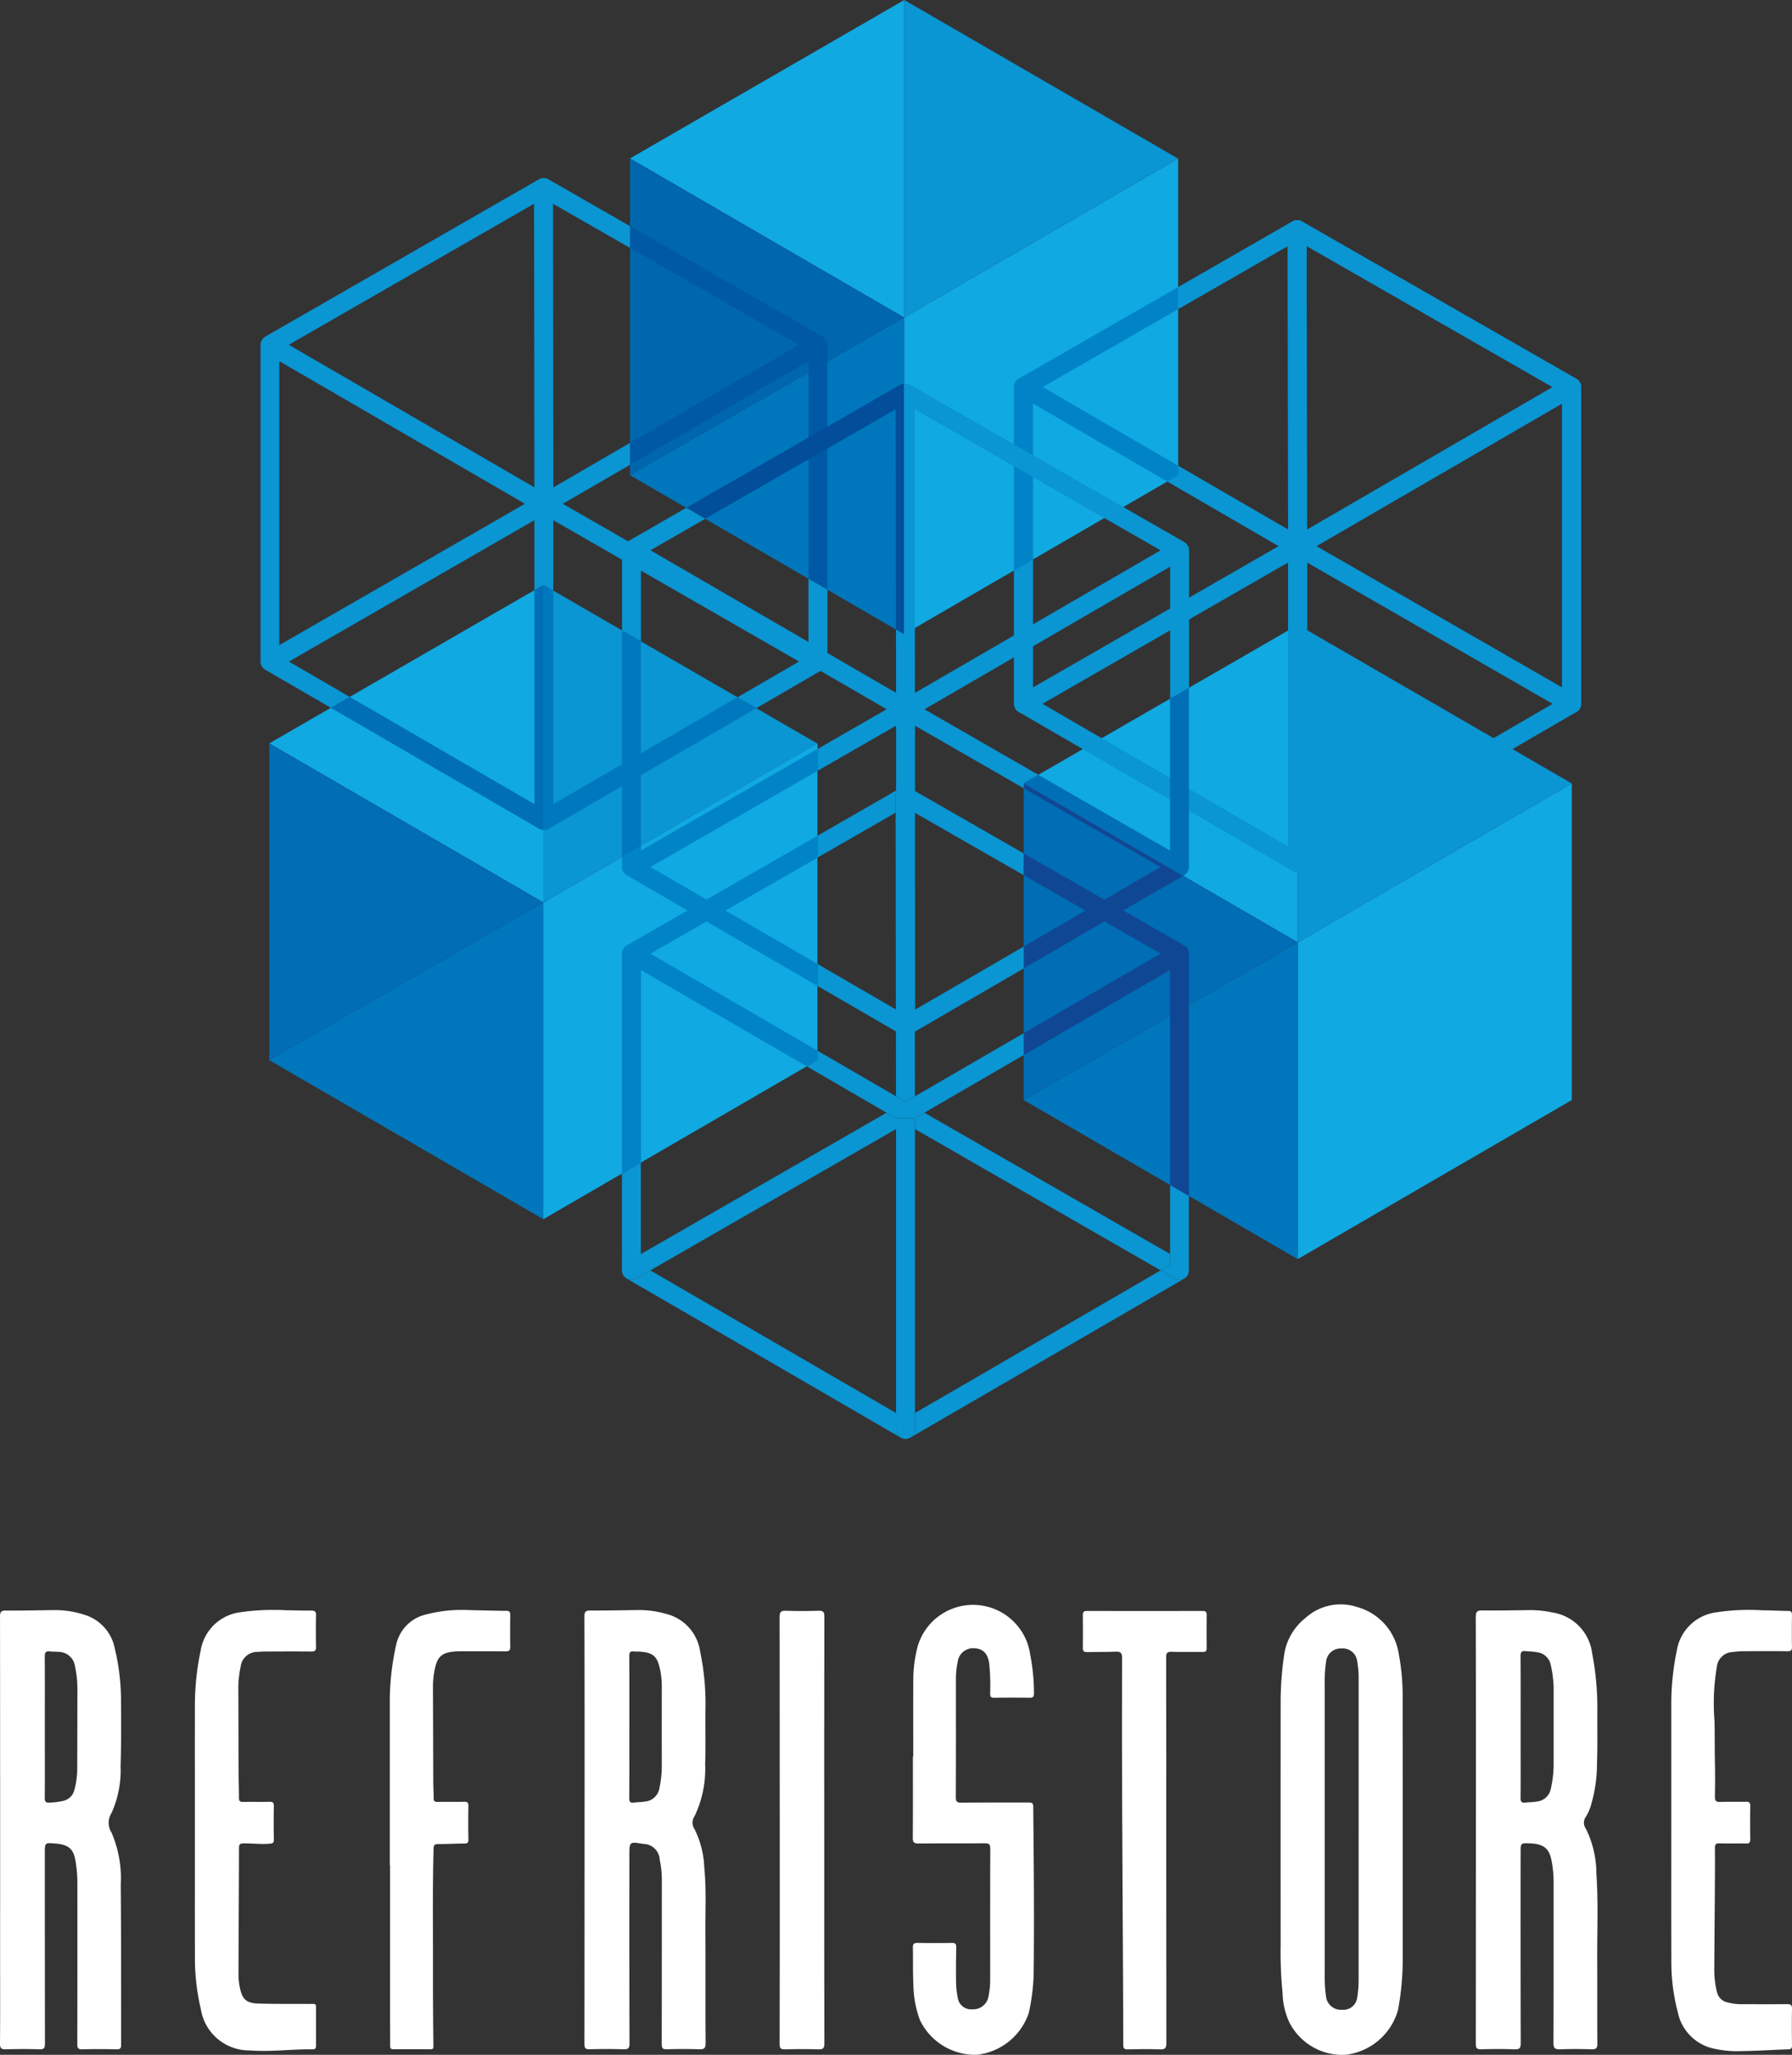 <svg xmlns="http://www.w3.org/2000/svg" width="164.556" height="188.63" viewBox="0 0 164.556 188.63"><rect x="0" y="0" width="164.556" height="188.63" fill="#333333" stroke="none"/><g id="Grupo_5867" data-name="Grupo 5867" transform="translate(-533.621 -180.967)"><g id="Grupo_1" data-name="Grupo 1" transform="translate(533.621 328.244)"><path id="Trazado_1" data-name="Trazado 1" d="M536.459,380.586q0-9.811-.01-19.619c0-.435.107-.557.549-.553,1.462.013,2.926-.026,4.388-.041a8.575,8.575,0,0,1,2.724.4,4.032,4.032,0,0,1,2.871,3.093,20.373,20.373,0,0,1,.577,4.578c.008,2.085.029,4.17-.038,6.252a9.543,9.543,0,0,1-.838,4.315,1.652,1.652,0,0,0-.009,1.757,10.481,10.481,0,0,1,.862,4.791c.044,4.9.021,9.8.035,14.7,0,.322-.069.439-.415.432-1.049-.023-2.1-.029-3.15,0-.4.012-.46-.136-.459-.489q.015-7.375.007-14.75a11.862,11.862,0,0,0-.17-2.04c-.189-1.084-.566-1.517-1.93-1.62-.887-.066-.889-.043-.889.851q0,8.76.01,17.52c0,.411-.084.545-.518.529-1.018-.036-2.037-.032-3.055,0-.42.013-.56-.083-.555-.536.024-2.45.012-4.9.012-7.35Zm4.106-9.457v.954c0,1.844.008,3.69-.007,5.535,0,.332.088.454.426.425a6.627,6.627,0,0,0,1.272-.159,1.364,1.364,0,0,0,1.037-1.066,7.82,7.82,0,0,0,.246-1.742q.011-3.7.017-7.394a9.729,9.729,0,0,0-.219-2.129,1.529,1.529,0,0,0-1.5-1.346c-.268-.029-.541-.009-.808-.044-.387-.05-.474.111-.472.478C540.573,366.8,540.564,368.966,540.564,371.129Z" transform="translate(-536.447 -359.843)" fill="#fff"></path><path id="Trazado_2" data-name="Trazado 2" d="M642.517,373.679c0-2.45-.016-4.9.009-7.351a12.082,12.082,0,0,1,.413-2.822,5.3,5.3,0,0,1,10.318.825,18.33,18.33,0,0,1,.345,3.552c0,.319-.1.4-.406.4q-1.622-.025-3.246,0c-.3,0-.373-.1-.372-.383a19.674,19.674,0,0,0-.088-2.762c-.124-.905-.551-1.361-1.39-1.4a1.427,1.427,0,0,0-1.5,1.24,7.948,7.948,0,0,0-.167,1.7c0,3.58.008,7.161-.009,10.742,0,.408.122.5.509.493,2.052-.018,4.105-.006,6.158-.012.266,0,.44.009.444.368.05,5.17.1,10.34.037,15.511a19.2,19.2,0,0,1-.446,3.444,5.692,5.692,0,0,1-4.789,3.837,5.63,5.63,0,0,1-5.206-3.187,9.6,9.6,0,0,1-.6-3.264c-.062-1.127-.02-2.259-.047-3.388-.008-.334.1-.438.431-.432,1.05.019,2.1.017,3.15,0,.315,0,.409.1.4.41-.021,1.1-.033,2.2-.015,3.293a8.334,8.334,0,0,0,.16,1.369,1.236,1.236,0,0,0,1.351,1.02,1.413,1.413,0,0,0,1.42-.985,7.265,7.265,0,0,0,.2-1.7c0-4.01-.008-8.021.01-12.031,0-.426-.112-.528-.529-.523-2.021.022-4.042,0-6.063.021-.433.006-.526-.128-.523-.538.019-2.482.009-4.965.009-7.448Z" transform="translate(-558.655 -359.709)" fill="#fff"></path><path id="Trazado_3" data-name="Trazado 3" d="M559.084,380.629c0-3.8-.008-7.605,0-11.408a24.333,24.333,0,0,1,.526-5.112,4.227,4.227,0,0,1,3.636-3.539,21.419,21.419,0,0,1,4.279-.18c.748,0,1.495.037,2.242.027.325,0,.447.082.44.426q-.032,1.455,0,2.912c.008.353-.13.421-.445.418-1.384-.014-2.768-.007-4.153,0-.254,0-.509.01-.762.035a1.541,1.541,0,0,0-1.567,1.386,9.277,9.277,0,0,0-.206,1.94c.013,2.45.01,4.9.02,7.351,0,.906.038,1.811.035,2.717,0,.29.085.386.379.379.8-.017,1.591.008,2.386-.013.316-.008.448.055.44.41-.024,1.017-.014,2.036,0,3.055,0,.244-.038.345-.325.376-.813.084-1.62-.033-2.43-.022-.312,0-.445.062-.446.416-.007,3.9-.034,7.794-.044,11.692a5.87,5.87,0,0,0,.126,1.135c.208,1.054.6,1.427,1.675,1.46,1.542.048,3.085.025,4.629.036.773,0,.684-.087.686.687,0,1.034,0,2.068,0,3.1,0,.235-.016.383-.323.379-1.921-.025-3.834.25-5.762.1a4.489,4.489,0,0,1-4.48-3.746,20.379,20.379,0,0,1-.553-4.961C559.075,388.266,559.084,384.448,559.084,380.629Z" transform="translate(-541.187 -359.843)" fill="#fff"></path><path id="Trazado_4" data-name="Trazado 4" d="M730.578,380.667q0-5.942,0-11.884a24.009,24.009,0,0,1,.512-4.728,4.215,4.215,0,0,1,3.591-3.475,19.968,19.968,0,0,1,4.277-.189c.778,0,1.557.055,2.335.054.307,0,.37.118.367.395-.013.97-.018,1.941,0,2.911.007.329-.119.4-.416.394-1.321-.013-2.641-.011-3.962,0a8.4,8.4,0,0,0-1.092.076,1.511,1.511,0,0,0-1.422,1.315,20,20,0,0,0-.224,4.988c.032,1.224.011,2.448.037,3.671.024,1.1.024,2.2,0,3.293-.011.409.124.506.511.492.778-.029,1.559,0,2.338-.015.317-.009.408.1.4.407-.017,1-.015,2,0,3.007,0,.295-.059.43-.391.421-.81-.021-1.622.008-2.432-.017-.341-.01-.428.1-.424.432.013,1.32,0,2.641-.006,3.961-.015,2.4-.043,4.8-.05,7.2a8,8,0,0,0,.251,2.074,1.237,1.237,0,0,0,.928.927,5.076,5.076,0,0,0,1.367.171c1.384,0,2.768.009,4.152-.005.322,0,.444.075.438.421-.021,1.113-.016,2.227,0,3.341,0,.28-.062.38-.366.389-1.412.04-2.824.144-4.237.158a9.576,9.576,0,0,1-2.927-.314,4.31,4.31,0,0,1-2.972-3.318,17.772,17.772,0,0,1-.577-4.429C730.571,388.749,730.578,384.708,730.578,380.667Z" transform="translate(-577.106 -359.842)" fill="#fff"></path><path id="Trazado_5" data-name="Trazado 5" d="M581.724,383.779q0-7.376,0-14.753a23.924,23.924,0,0,1,.589-5.486,3.634,3.634,0,0,1,2.737-2.768,13.031,13.031,0,0,1,4.016-.4c1.112.024,2.225.058,3.338.066.292,0,.386.092.382.383-.015.971-.019,1.942,0,2.912.007.345-.117.426-.44.423-1.32-.016-2.641-.007-3.962-.006-.127,0-.255,0-.382,0-1.515.062-1.96.445-2.2,1.937a8.03,8.03,0,0,0-.113,1.329c.015,2.928.018,5.856.029,8.784,0,.477.043.953.034,1.429-.006.276.091.352.356.347.811-.014,1.624.008,2.435-.012.312-.007.409.086.4.4q-.028,1.526,0,3.055c.005.3-.093.379-.378.38-.795,0-1.589.051-2.384.047-.322,0-.426.07-.436.415-.1,3.643-.047,7.286-.054,10.929q-.007,3.6.039,7.208c0,.262-.075.285-.282.285-1.13,0-2.26-.01-3.389,0-.276,0-.3-.119-.3-.342,0-.828-.009-1.655-.01-2.482q0-7.042,0-14.083Z" transform="translate(-545.93 -359.841)" fill="#fff"></path><path id="Trazado_6" data-name="Trazado 6" d="M669.884,382.483q0,8.831.011,17.662c0,.47-.129.587-.583.57-.986-.036-1.973-.025-2.959,0-.344.008-.421-.106-.42-.432,0-2.259-.01-4.518-.021-6.777-.025-4.883-.06-9.766-.077-14.649q-.024-7.04-.007-14.081c0-.479-.153-.587-.595-.568-.873.038-1.749.017-2.624.037-.282.006-.391-.077-.387-.377.016-1,.013-2,0-3.007,0-.284.078-.391.376-.39q5.322.012,10.644,0c.274,0,.354.1.352.362q-.017,1.527,0,3.055c0,.281-.1.348-.362.345-.954-.012-1.91.017-2.863-.014-.41-.013-.5.123-.495.51Q669.894,373.6,669.884,382.483Z" transform="translate(-562.79 -359.863)" fill="#fff"></path><path id="Trazado_7" data-name="Trazado 7" d="M627.016,380.545q0-9.761-.011-19.52c0-.463.118-.595.579-.578,1,.036,2,.035,3.006,0,.435-.015.523.129.523.538q-.019,11.359-.009,22.718c0,5.488-.006,10.977.011,16.466,0,.449-.131.553-.556.54q-1.526-.046-3.054,0c-.4.012-.5-.1-.5-.5Q627.026,390.377,627.016,380.545Z" transform="translate(-555.414 -359.858)" fill="#fff"></path><path id="Trazado_8" data-name="Trazado 8" d="M718.943,384.545a9.331,9.331,0,0,0-.958-4.093.953.953,0,0,1,.023-1.154,4.429,4.429,0,0,0,.461-1.093,13.688,13.688,0,0,0,.533-3.857c.06-1.67.014-3.342.032-5.013a26.251,26.251,0,0,0-.475-4.973,4.335,4.335,0,0,0-3.7-3.78,9.372,9.372,0,0,0-1.987-.208c-1.463.016-2.927.047-4.391.029-.474-.006-.616.108-.614.6q.027,9.788.012,19.575,0,9.788-.009,19.575c0,.4.074.553.515.537,1.018-.036,2.037-.032,3.055,0,.43.013.557-.1.555-.545q-.024-8.761-.01-17.522c0-.873,0-.873.866-.839,1.216.048,1.757.459,1.964,1.529a10.419,10.419,0,0,1,.2,1.989c0,4.933.008,9.867-.014,14.8,0,.5.148.6.611.588.953-.036,1.91-.031,2.864,0,.421.013.565-.085.561-.541-.024-2.514,0-5.029-.016-7.543C719.006,389.921,719.13,387.231,718.943,384.545Zm-4.179-7.793a1.448,1.448,0,0,1-1.263,1.19c-.356.071-.726.059-1.089.1-.333.039-.436-.085-.432-.423.017-1.542.007-3.083.007-4.625v-1.907c0-2.162.007-4.324-.007-6.486,0-.347.086-.508.452-.466.346.041.7.03,1.041.1a1.465,1.465,0,0,1,1.292,1.218,10.607,10.607,0,0,1,.253,2.074q0,3.553,0,7.105A10.433,10.433,0,0,1,714.765,376.752Z" transform="translate(-572.351 -359.843)" fill="#fff"></path><path id="Trazado_9" data-name="Trazado 9" d="M615.44,389.8c-.009-1.939.089-3.881-.105-5.818a8.574,8.574,0,0,0-.883-3.483,1.079,1.079,0,0,1,.006-1.235,10.08,10.08,0,0,0,.959-4.718c.059-1.765,0-3.532.032-5.3a23.311,23.311,0,0,0-.5-5.112,4.151,4.151,0,0,0-3.085-3.406,8.864,8.864,0,0,0-2.539-.359c-1.478.013-2.957.051-4.436.041-.424,0-.559.091-.558.543q.024,9.785.011,19.569,0,9.833-.009,19.665c0,.391.084.515.491.5q1.55-.046,3.1,0c.43.013.548-.1.546-.541q-.024-8.639-.01-17.278c0-1.244,0-1.244,1.273-1.032a1.518,1.518,0,0,1,1.51,1.442,8.831,8.831,0,0,1,.194,1.892c0,5.011,0,10.024-.009,15.035,0,.365.077.493.466.482.986-.03,1.973-.035,2.958,0,.461.017.611-.079.607-.583C615.432,396.674,615.456,393.238,615.44,389.8Zm-4.226-13.073a1.454,1.454,0,0,1-1.3,1.216c-.343.06-.7.053-1.043.1s-.426-.086-.424-.42q.012-1.622.01-3.244t0-3.245c0-2.179.006-4.358-.007-6.537,0-.323.071-.476.417-.43.172.024.35,0,.524.015,1.231.084,1.621.417,1.879,1.607a7.759,7.759,0,0,1,.164,1.656q-.006,3.675,0,7.349A9.718,9.718,0,0,1,611.214,376.728Z" transform="translate(-550.664 -359.843)" fill="#fff"></path><path id="Trazado_10" data-name="Trazado 10" d="M696.407,368.1a21.043,21.043,0,0,0-.357-3.837,5.292,5.292,0,0,0-3.846-4.32,4.809,4.809,0,0,0-4.732,1.018,5.272,5.272,0,0,0-1.934,3.285,29.671,29.671,0,0,0-.336,4.652q-.009,11,0,22.006a38.251,38.251,0,0,0,.175,4.475,6.807,6.807,0,0,0,.612,2.678,5.47,5.47,0,0,0,5.128,3,5.684,5.684,0,0,0,4.863-4.117,25.828,25.828,0,0,0,.433-4.449q0-6.038,0-12.077Q696.41,374.253,696.407,368.1Zm-4.045,26a9.808,9.808,0,0,1-.127,1.662,1.279,1.279,0,0,1-1.388,1.158,1.374,1.374,0,0,1-1.476-1.2,12.4,12.4,0,0,1-.121-1.95q0-13.439,0-26.877a12.5,12.5,0,0,1,.125-1.949,1.344,1.344,0,0,1,1.427-1.188,1.327,1.327,0,0,1,1.424,1.134,9.352,9.352,0,0,1,.138,1.708q0,6.874,0,13.749T692.362,394.094Z" transform="translate(-567.602 -359.703)" fill="#fff"></path></g><g id="Grupo_13" data-name="Grupo 13" transform="translate(557.531 180.967)"><g id="Grupo_2" data-name="Grupo 2" transform="translate(70.095 57.36)"><path id="Trazado_11" data-name="Trazado 11" d="M707.1,301l-25.166,14.6V286.525l25.166-14.6Z" transform="translate(-656.77 -257.377)" fill="#10a9e2"></path><path id="Trazado_12" data-name="Trazado 12" d="M707.086,268.077l-25.133-14.553-.018.01v29.137h0Z" transform="translate(-656.769 -253.524)" fill="#0a95d3"></path><path id="Trazado_13" data-name="Trazado 13" d="M650.1,268.071l25.166,14.6V253.537Z" transform="translate(-650.102 -253.527)" fill="#10a9e2"></path><path id="Trazado_14" data-name="Trazado 14" d="M675.268,290.4,650.1,304.869l25.165,14.6Z" transform="translate(-650.102 -261.247)" fill="#0077bc"></path><path id="Trazado_15" data-name="Trazado 15" d="M675.267,286.525l-25.166-14.6V301h0l25.165-14.473Z" transform="translate(-650.102 -257.377)" fill="#006db4"></path></g><path id="Trazado_16" data-name="Trazado 16" d="M661.374,228.442l-25.166,14.6V213.968l25.166-14.6Z" transform="translate(-577.097 -184.82)" fill="#10a9e2"></path><g id="Grupo_3" data-name="Grupo 3" transform="translate(33.944)"><path id="Trazado_17" data-name="Trazado 17" d="M661.356,195.52l-25.133-14.553-.018.01v29.137h0Z" transform="translate(-611.04 -180.967)" fill="#0a95d3"></path><path id="Trazado_18" data-name="Trazado 18" d="M604.373,195.514l25.166,14.6V180.98Z" transform="translate(-604.373 -180.97)" fill="#10a9e2"></path></g><path id="Trazado_19" data-name="Trazado 19" d="M629.539,217.839l-25.165,14.473,25.165,14.6Z" transform="translate(-570.429 -188.69)" fill="#0077bc"></path><path id="Trazado_20" data-name="Trazado 20" d="M629.539,213.968l-25.166-14.6v29.078h0l25.165-14.473Z" transform="translate(-570.429 -184.82)" fill="#0066ae"></path><path id="Trazado_21" data-name="Trazado 21" d="M619.472,296.366l-25.166,14.6V281.893l25.166-14.6Z" transform="translate(-568.32 -199.047)" fill="#10a9e2"></path><path id="Trazado_22" data-name="Trazado 22" d="M619.455,263.445l-25.133-14.553-.018.01v29.137h0Z" transform="translate(-568.32 -195.194)" fill="#0a95d3"></path><path id="Trazado_23" data-name="Trazado 23" d="M562.471,263.438l25.166,14.6V248.9Z" transform="translate(-561.653 -195.196)" fill="#10a9e2"></path><g id="Grupo_4" data-name="Grupo 4" transform="translate(0.818 68.242)"><path id="Trazado_24" data-name="Trazado 24" d="M587.637,285.763l-25.165,14.473,25.165,14.6Z" transform="translate(-562.471 -271.158)" fill="#0077bc"></path><path id="Trazado_25" data-name="Trazado 25" d="M587.637,281.893l-25.166-14.6v29.078h0l25.165-14.473Z" transform="translate(-562.471 -267.289)" fill="#006db4"></path></g><g id="Grupo_10" data-name="Grupo 10" transform="translate(69.208 20.213)"><g id="Grupo_5" data-name="Grupo 5" transform="translate(25.167 14.445)"><path id="Trazado_26" data-name="Trazado 26" d="M681.684,270.228a.87.87,0,0,1-.87-.87V240.28a.868.868,0,0,1,.433-.752l25.166-14.6a.869.869,0,0,1,1.306.752v29.077a.869.869,0,0,1-.433.753l-25.166,14.6A.871.871,0,0,1,681.684,270.228Zm.87-29.447v27.066l23.426-13.594V227.186Z" transform="translate(-680.814 -224.807)" fill="#0a95d3"></path></g><g id="Grupo_6" data-name="Grupo 6" transform="translate(0.001)"><path id="Trazado_27" data-name="Trazado 27" d="M675.016,237.323a.862.862,0,0,1-.436-.118L649.414,222.6a.869.869,0,0,1,0-1.505L674.55,206.65a.868.868,0,0,1,.866,0l25.2,14.445a.869.869,0,0,1,0,1.506l-25.166,14.6A.862.862,0,0,1,675.016,237.323Zm-23.427-15.471,23.427,13.6,23.426-13.594-23.458-13.447Z" transform="translate(-648.981 -206.535)" fill="#0a95d3"></path></g><g id="Grupo_7" data-name="Grupo 7" transform="translate(0 0)"><path id="Trazado_28" data-name="Trazado 28" d="M649.85,251.8a.87.87,0,0,1-.87-.87V221.85a.871.871,0,0,1,.436-.754L674.55,206.65a.869.869,0,0,1,1.3.753l.033,29.05a.869.869,0,0,1-.436.755L650.284,251.68A.866.866,0,0,1,649.85,251.8Zm.869-29.443v27.069l23.426-13.471-.031-27.045Z" transform="translate(-648.98 -206.535)" fill="#0a95d3"></path></g><g id="Grupo_8" data-name="Grupo 8" transform="translate(25.133 0)"><path id="Trazado_29" data-name="Trazado 29" d="M706.841,251.8a.871.871,0,0,1-.434-.116l-25.166-14.472a.868.868,0,0,1-.435-.753l-.033-29.05a.869.869,0,0,1,1.3-.755l25.2,14.446a.871.871,0,0,1,.437.755v29.076a.87.87,0,0,1-.869.87Zm-24.3-15.845,23.427,13.473V222.355l-23.458-13.448Z" transform="translate(-680.772 -206.535)" fill="#0a95d3"></path></g><g id="Grupo_9" data-name="Grupo 9" transform="translate(0.001 14.444)"><path id="Trazado_30" data-name="Trazado 30" d="M675.016,270.226a.869.869,0,0,1-.436-.118l-25.166-14.6a.869.869,0,0,1-.433-.753V225.675a.869.869,0,0,1,1.306-.752l25.166,14.6a.868.868,0,0,1,.433.752v29.078a.87.87,0,0,1-.87.87Zm-24.3-15.975,23.426,13.594V240.78l-23.426-13.6Z" transform="translate(-648.981 -224.806)" fill="#0a95d3"></path></g></g><path id="Trazado_31" data-name="Trazado 31" d="M650.72,224.987l5.495,3.189,6.844,3.972.991-.576v-.861l-12.459-7.23,12.459-7.161v-2.006l-14.632,8.409h0a.761.761,0,0,0-.09.07.777.777,0,0,0-.091.07c-.01.01-.017.024-.027.034a.9.9,0,0,0-.111.146l0,.006a.929.929,0,0,0-.084.2.879.879,0,0,0-.031.228v16.838l1.739-1.009Z" transform="translate(-579.772 -187.952)" fill="#0083c7"></path><path id="Trazado_32" data-name="Trazado 32" d="M587.262,204.625l-.136.078-22.39,12.868,22.555,13.088Z" transform="translate(-562.127 -185.922)" fill="none"></path><path id="Trazado_33" data-name="Trazado 33" d="M619.125,251.491V245.4l-16.387-9.509h0v-.955l-6.172,3.581Z" transform="translate(-568.794 -192.271)" fill="none"></path><path id="Trazado_34" data-name="Trazado 34" d="M595.43,204.626l.029,26.038,7.041-4.086v-17.9l-3.531-2.024Z" transform="translate(-568.556 -185.922)" fill="none"></path><path id="Trazado_35" data-name="Trazado 35" d="M587.292,267.435V241.373l-22.558,12.972Z" transform="translate(-562.127 -193.619)" fill="none"></path><path id="Trazado_36" data-name="Trazado 36" d="M568.092,225.493l-4.458-2.587V248.97L586.193,236Z" transform="translate(-561.896 -189.751)" fill="none"></path><path id="Trazado_37" data-name="Trazado 37" d="M595.469,267.437l22.557-13.09-22.557-12.972Z" transform="translate(-568.564 -193.619)" fill="none"></path><path id="Trazado_38" data-name="Trazado 38" d="M622.382,217.677v0a.756.756,0,0,0-.051-.066.969.969,0,0,0-.086-.112c-.02-.019-.044-.032-.065-.05a.857.857,0,0,0-.115-.089h0l-17.689-10.14v2l15.516,8.9-15.516,9v2.011l16.387-9.51V239.6l1.739,1.009V218.112A.866.866,0,0,0,622.382,217.677Z" transform="translate(-570.429 -186.465)" fill="#0059a4"></path><path id="Trazado_39" data-name="Trazado 39" d="M661.851,329.236a.874.874,0,0,1-.87,0l-1.3-.75L637.12,341.578v1.508a.87.87,0,0,1-1.306.753l-.01-.006.011.01a.877.877,0,0,0,.434.115.866.866,0,0,0,.436-.117l25.166-14.6a.867.867,0,0,0,.433-.752h0A.869.869,0,0,1,661.851,329.236Z" transform="translate(-577.012 -211.864)" fill="#0a95d3"></path><path id="Trazado_40" data-name="Trazado 40" d="M667.1,324.9v-6.335h0Z" transform="translate(-583.567 -209.787)" fill="#0a95d3"></path><path id="Trazado_41" data-name="Trazado 41" d="M636.609,272.367h0Z" transform="translate(-577.18 -200.11)" fill="#0a95d3"></path><path id="Trazado_42" data-name="Trazado 42" d="M603.757,290.905a.9.9,0,0,1,.091-.07A.9.9,0,0,0,603.757,290.905Z" transform="translate(-570.3 -203.979)" fill="#0a95d3"></path><path id="Trazado_43" data-name="Trazado 43" d="M603.436,291.545h0a.862.862,0,0,1,.228-.579A.859.859,0,0,0,603.436,291.545Z" transform="translate(-570.233 -204.006)" fill="#0a95d3"></path><path id="Trazado_44" data-name="Trazado 44" d="M637.43,275.33h0l3.539,2.029Z" transform="translate(-577.352 -200.731)" fill="#0a95d3"></path><path id="Trazado_45" data-name="Trazado 45" d="M635.193,275.33l-.136.078.136-.078Z" transform="translate(-576.856 -200.731)" fill="#0a95d3"></path><path id="Trazado_46" data-name="Trazado 46" d="M635.957,272.384a.837.837,0,0,0-.178.073c.022-.012.046-.017.068-.028A.832.832,0,0,1,635.957,272.384Z" transform="translate(-577.007 -200.114)" fill="#0a95d3"></path><path id="Trazado_47" data-name="Trazado 47" d="M635.779,272.476h0Z" transform="translate(-577.006 -200.133)" fill="#0a95d3"></path><path id="Trazado_48" data-name="Trazado 48" d="M636.141,272.347a.854.854,0,0,1,.127-.016.872.872,0,0,1,.09.011.808.808,0,0,1,.1.013.863.863,0,0,0-.411.005h0C636.076,272.352,636.109,272.352,636.141,272.347Z" transform="translate(-577.062 -200.103)" fill="#0a95d3"></path><path id="Trazado_49" data-name="Trazado 49" d="M636.825,272.456l0,0a.905.905,0,0,0-.213-.087.863.863,0,0,1,.209.086Z" transform="translate(-577.181 -200.11)" fill="#0a95d3"></path><path id="Trazado_50" data-name="Trazado 50" d="M636.88,272.479h0l-.006,0Z" transform="translate(-577.236 -200.133)" fill="#0a95d3"></path><path id="Trazado_51" data-name="Trazado 51" d="M636.818,272.453a.863.863,0,0,0-.209-.086h0A.833.833,0,0,1,636.818,272.453Z" transform="translate(-577.181 -200.11)" fill="#0a95d3"></path><path id="Trazado_52" data-name="Trazado 52" d="M636.327,272.331a.87.87,0,0,1,.09.011A.87.87,0,0,0,636.327,272.331Z" transform="translate(-577.122 -200.103)" fill="#0a95d3"></path><path id="Trazado_53" data-name="Trazado 53" d="M636.045,272.364c.032-.008.065-.008.1-.013C636.11,272.356,636.076,272.356,636.045,272.364Z" transform="translate(-577.062 -200.107)" fill="#0a95d3"></path><path id="Trazado_54" data-name="Trazado 54" d="M635.846,272.441c-.022.01-.046.016-.068.028l0,0C635.8,272.458,635.824,272.452,635.846,272.441Z" transform="translate(-577.006 -200.126)" fill="#0a95d3"></path><path id="Trazado_55" data-name="Trazado 55" d="M636,272.381c.01,0,.02-.01.031-.013C636.024,272.37,636.014,272.377,636,272.381Z" transform="translate(-577.054 -200.111)" fill="#0a95d3"></path><path id="Trazado_56" data-name="Trazado 56" d="M636.563,272.361c.012,0,.024,0,.035,0C636.587,272.363,636.575,272.363,636.563,272.361Z" transform="translate(-577.171 -200.109)" fill="#0a95d3"></path><path id="Trazado_57" data-name="Trazado 57" d="M635.775,272.478h0Z" transform="translate(-577.006 -200.134)" fill="#0a95d3"></path><path id="Trazado_58" data-name="Trazado 58" d="M669.3,326.673v-6.83h0Z" transform="translate(-584.028 -210.054)" fill="#0a95d3"></path><path id="Trazado_59" data-name="Trazado 59" d="M666.872,318.568v7.338l-.869.5,1.3.75a.869.869,0,0,0,1.3-.753v-6.83Z" transform="translate(-583.337 -209.787)" fill="#0a95d3"></path><path id="Trazado_60" data-name="Trazado 60" d="M636.007,272.367h0a.325.325,0,0,0-.031.013.819.819,0,0,0-.11.045A.958.958,0,0,1,636.007,272.367Z" transform="translate(-577.025 -200.11)" fill="#0a95d3"></path><path id="Trazado_61" data-name="Trazado 61" d="M636.574,272.362h0c-.011,0-.023,0-.035,0a.771.771,0,0,0-.1-.013A.944.944,0,0,1,636.574,272.362Z" transform="translate(-577.145 -200.106)" fill="#0a95d3"></path><rect id="Rect&#xE1;ngulo_1" data-name="Rect&#xE1;ngulo 1" height="0.003" transform="translate(58.769 72.343)" fill="#0a95d3"></rect><path id="Trazado_62" data-name="Trazado 62" d="M636.167,272.347a.855.855,0,0,1,.127-.016A.855.855,0,0,0,636.167,272.347Z" transform="translate(-577.088 -200.103)" fill="#0a95d3"></path><path id="Trazado_63" data-name="Trazado 63" d="M637.313,273.23l0,1.5h0l3.538,2.029,6.479,3.714v-2l-10.451-5.992A.872.872,0,0,1,637.313,273.23Z" transform="translate(-577.238 -200.134)" fill="#0a95d3"></path><path id="Trazado_64" data-name="Trazado 64" d="M635.228,273.2l0,1.5.868-.5.87.5,0-1.5a.872.872,0,0,0-.431-.75l-.006,0a.83.83,0,0,0-.21-.086.956.956,0,0,0-.133-.017.876.876,0,0,0-.09-.011.86.86,0,0,0-.127.016c-.031,0-.065,0-.1.013a.98.98,0,0,0-.142.058c-.023.011-.047.017-.07.029l0,0A.867.867,0,0,0,635.228,273.2Z" transform="translate(-576.891 -200.103)" fill="#0a95d3"></path><path id="Trazado_65" data-name="Trazado 65" d="M605.635,293.61h0l4.458,2.587Z" transform="translate(-570.693 -204.56)" fill="#0a95d3"></path><path id="Trazado_66" data-name="Trazado 66" d="M628.717,343.088v-1.512l-22.559-13.091-1.3.75a.872.872,0,0,1-.867,0l25.154,14.6A.866.866,0,0,1,628.717,343.088Z" transform="translate(-570.348 -211.864)" fill="#0a95d3"></path><path id="Trazado_67" data-name="Trazado 67" d="M603.724,290.958a.382.382,0,0,1,.026-.034A.382.382,0,0,0,603.724,290.958Z" transform="translate(-570.293 -203.997)" fill="#0a95d3"></path><path id="Trazado_68" data-name="Trazado 68" d="M603.962,290.747a.976.976,0,0,0-.09.07.885.885,0,0,1,.091-.07Z" transform="translate(-570.324 -203.96)" fill="#0a95d3"></path><path id="Trazado_69" data-name="Trazado 69" d="M603.436,291.7h0v0Z" transform="translate(-570.233 -204.16)" fill="#0a95d3"></path><path id="Trazado_70" data-name="Trazado 70" d="M603.872,290.747l.01-.005-.01,0a.851.851,0,0,0-.091.07.881.881,0,0,0-.091.07.341.341,0,0,0-.026.034.862.862,0,0,0-.228.579h0A.87.87,0,0,1,603.872,290.747Z" transform="translate(-570.233 -203.959)" fill="#0a95d3"></path><rect id="Rect&#xE1;ngulo_2" data-name="Rect&#xE1;ngulo 2" height="0.001" transform="translate(35.811 87.544)" fill="#0a95d3"></rect><path id="Trazado_71" data-name="Trazado 71" d="M669.153,291.152h0Z" transform="translate(-583.997 -204.045)" fill="#006db4"></path><path id="Trazado_72" data-name="Trazado 72" d="M650.1,301.411h0l13.439-7.8v19.728h0V293.611Z" transform="translate(-580.007 -204.56)" fill="#006db4"></path><path id="Trazado_73" data-name="Trazado 73" d="M668.75,290.749h0a.912.912,0,0,1,.116.089A.928.928,0,0,0,668.75,290.749Z" transform="translate(-583.912 -203.96)" fill="#006db4"></path><path id="Trazado_74" data-name="Trazado 74" d="M668.979,290.925a.869.869,0,0,1,.086.112A.869.869,0,0,0,668.979,290.925Z" transform="translate(-583.96 -203.997)" fill="#006db4"></path><path id="Trazado_75" data-name="Trazado 75" d="M669.088,291.067a.656.656,0,0,1,.051.066A.656.656,0,0,0,669.088,291.067Z" transform="translate(-583.983 -204.027)" fill="#006db4"></path><rect id="Rect&#xE1;ngulo_3" data-name="Rect&#xE1;ngulo 3" width="16.99" height="0.003" transform="matrix(0.379, -0.925, 0.925, 0.379, 74.244, 90.423)" fill="#006db4"></rect><path id="Trazado_76" data-name="Trazado 76" d="M668.9,290.861c.021.018.046.032.066.051C668.942,290.893,668.917,290.879,668.9,290.861Z" transform="translate(-583.943 -203.984)" fill="#006db4"></path><rect id="Rect&#xE1;ngulo_4" data-name="Rect&#xE1;ngulo 4" width="14.531" transform="translate(69.114 91.194)" fill="#006db4"></rect><path id="Trazado_77" data-name="Trazado 77" d="M668.748,290.749a.866.866,0,0,1,.319.317h0a.715.715,0,0,0-.051-.066.889.889,0,0,0-.086-.112c-.02-.019-.044-.032-.066-.051a.91.91,0,0,0-.116-.089l0,0Z" transform="translate(-583.911 -203.96)" fill="#006db4"></path><rect id="Rect&#xE1;ngulo_5" data-name="Rect&#xE1;ngulo 5" height="14.487" transform="matrix(0.857, -0.514, 0.514, 0.857, 72.652, 77.733)" fill="#006db4"></rect><path id="Trazado_78" data-name="Trazado 78" d="M669.153,291.152a.891.891,0,0,1,.046.109.908.908,0,0,1,.04.1.892.892,0,0,1,.014.1.9.9,0,0,1,.016.122h0v22.249h0V291.588A.867.867,0,0,0,669.153,291.152Z" transform="translate(-583.997 -204.045)" fill="#006db4"></path><path id="Trazado_79" data-name="Trazado 79" d="M669.262,291.414a.9.9,0,0,1,.014.1A.9.9,0,0,0,669.262,291.414Z" transform="translate(-584.02 -204.1)" fill="#006db4"></path><path id="Trazado_80" data-name="Trazado 80" d="M669.2,291.261a.877.877,0,0,0-.046-.109h0A.827.827,0,0,1,669.2,291.261Z" transform="translate(-583.997 -204.045)" fill="#006db4"></path><path id="Trazado_81" data-name="Trazado 81" d="M669.211,291.29a.958.958,0,0,1,.04.1A.958.958,0,0,0,669.211,291.29Z" transform="translate(-584.009 -204.074)" fill="#006db4"></path><path id="Trazado_82" data-name="Trazado 82" d="M669.3,291.668a.894.894,0,0,0-.017-.123.924.924,0,0,1,.017.123Z" transform="translate(-584.023 -204.127)" fill="#006db4"></path><path id="Trazado_83" data-name="Trazado 83" d="M665.28,289.263a.894.894,0,0,0-.017-.123.857.857,0,0,0-.014-.1.89.89,0,0,0-.041-.1.8.8,0,0,0-.047-.11.862.862,0,0,0-.319-.317l0,0L650.1,280.059v2l12.568,7.205h0L650.1,296.563v2.01l13.44-7.8V310.5l1.738,1.009V289.263Z" transform="translate(-580.007 -201.721)" fill="#104795"></path><path id="Trazado_84" data-name="Trazado 84" d="M630.458,228.567l-17.36,9.978,17.519,10.166-.023-20.222Z" transform="translate(-572.256 -190.92)" fill="none"></path><path id="Trazado_85" data-name="Trazado 85" d="M629.292,291.3V265.236l-22.558,12.972Z" transform="translate(-570.924 -198.617)" fill="none"></path><path id="Trazado_86" data-name="Trazado 86" d="M610.092,249.356l-4.458-2.587v26.064l22.558-12.972Z" transform="translate(-570.693 -194.749)" fill="none"></path><path id="Trazado_87" data-name="Trazado 87" d="M640.969,230.518l-3.539-2.029.029,26.038,22.557-13.09Z" transform="translate(-577.352 -190.92)" fill="none"></path><path id="Trazado_88" data-name="Trazado 88" d="M606.736,244.1l22.555,13.088-.007-5.813-17.519-10.166Z" transform="translate(-570.924 -193.584)" fill="none"></path><path id="Trazado_89" data-name="Trazado 89" d="M637.469,291.3l9.987-5.8V270.982l-9.987-5.743Z" transform="translate(-577.361 -198.617)" fill="none"></path><path id="Trazado_90" data-name="Trazado 90" d="M661.125,272.836V246.772l-22.559,13.091Z" transform="translate(-577.591 -194.75)" fill="none"></path><path id="Trazado_91" data-name="Trazado 91" d="M630,227.942l.135-.078.023,20.222.749.436V225.5a.707.707,0,0,0-.129.017c-.011,0-.021.009-.031.013a.842.842,0,0,0-.178.073l0,0h0v0l-19.664,11.3,1.738,1.009Z" transform="translate(-571.796 -190.295)" fill="#024e9a"></path><path id="Trazado_92" data-name="Trazado 92" d="M650.1,271.921v.46l12.571,7.229L650.1,286.9v2.011l14.642-8.5Z" transform="translate(-580.007 -200.017)" fill="#104795"></path><g id="Grupo_11" data-name="Grupo 11" transform="translate(0 16.332)"><path id="Trazado_93" data-name="Trazado 93" d="M612.372,259.341l-16.9-9.788v19.6Z" transform="translate(-568.564 -211.664)" fill="none"></path><path id="Trazado_94" data-name="Trazado 94" d="M587.126,204.7l-22.39,12.868,22.555,13.088-.029-26.035Z" transform="translate(-562.127 -202.254)" fill="none"></path><path id="Trazado_95" data-name="Trazado 95" d="M618.026,254.347l-22.557-12.972v6.466l16.9,9.788Z" transform="translate(-568.564 -209.951)" fill="none"></path><path id="Trazado_96" data-name="Trazado 96" d="M563.635,222.906V248.97L586.193,236l-18.1-10.505Z" transform="translate(-561.896 -206.083)" fill="none"></path><path id="Trazado_97" data-name="Trazado 97" d="M587.292,241.373l-22.558,12.972,5.6,3.249,16.959-9.794Z" transform="translate(-562.127 -209.951)" fill="none"></path><path id="Trazado_98" data-name="Trazado 98" d="M611.767,238.426v6.089l-22.559-12.973,6.172-3.581v-2.011l-7.041,4.086L588.31,204l3.539,2.029,3.531,2.024v-2l-7.5-4.3,0,0a.868.868,0,0,0-.213-.087h0a.91.91,0,0,0-.221-.028h0a.885.885,0,0,0-.218.029.736.736,0,0,0-.1.04.814.814,0,0,0-.112.046h0l-25.129,14.441h0a.743.743,0,0,0-.09.07.79.79,0,0,0-.091.069c-.01.01-.017.024-.026.034a.863.863,0,0,0-.228.579h0v29.077a.867.867,0,0,0,.03.227c0,.009.008.017.01.025a.82.82,0,0,0,.076.183.355.355,0,0,0,.028.036.784.784,0,0,0,.289.281h0l6.034,3.5,1.737-1-5.6-3.249L586.6,233.048v6.427l.818-.473.018-.01.9.522V233.05L610.9,246.022l-5.655,3.281,1.734,1,6.094-3.537a.867.867,0,0,0,.433-.752h0v-6.584Zm-48.593,6.088V218.449l4.457,2.587,18.1,10.506Zm.87-27.57,22.39-12.869.135-.078.029,26.035Z" transform="translate(-561.436 -201.626)" fill="#0a95d3"></path><path id="Trazado_99" data-name="Trazado 99" d="M595.225,269.012v-19.6l-.9-.523-.018.01v22.483c.017,0,.034.006.051.006a.858.858,0,0,0,.436-.118l19.071-11.067-1.734-1Z" transform="translate(-568.32 -211.526)" fill="#0078be"></path><path id="Trazado_100" data-name="Trazado 100" d="M588.316,249.378v19.635l-16.959-9.841-1.737,1,19.121,11.1.01.007a.866.866,0,0,0,.383.11V248.9Z" transform="translate(-563.15 -211.528)" fill="#006fb6"></path></g><g id="Grupo_12" data-name="Grupo 12" transform="translate(33.203 35.204)"><path id="Trazado_101" data-name="Trazado 101" d="M621.828,264.816l-16.193-9.377v18.774Z" transform="translate(-603.896 -231.769)" fill="none"></path><path id="Trazado_102" data-name="Trazado 102" d="M663.9,262.1l-12.1,6.986,12.1,6.957Z" transform="translate(-613.565 -233.165)" fill="none"></path><path id="Trazado_103" data-name="Trazado 103" d="M637.43,228.489l.029,26.038,22.557-13.09-19.047-10.92Z" transform="translate(-610.555 -226.124)" fill="none"></path><path id="Trazado_104" data-name="Trazado 104" d="M633.356,291.3V265.236l-7.217,4.15v17.725Z" transform="translate(-608.191 -233.821)" fill="none"></path><path id="Trazado_105" data-name="Trazado 105" d="M661.125,246.772l-22.559,13.091,10.462,6.016,12.1-6.986Z" transform="translate(-610.793 -229.953)" fill="none"></path><path id="Trazado_106" data-name="Trazado 106" d="M605.635,272.4h0l16.21-9.407v.521l6.348-3.651-18.1-10.505-4.458-2.587v6.854L621.828,263Z" transform="translate(-603.896 -229.953)" fill="none"></path><path id="Trazado_107" data-name="Trazado 107" d="M664.744,280.418h0l-14.643-8.5Z" transform="translate(-613.209 -235.221)" fill="#0a95d3"></path><path id="Trazado_108" data-name="Trazado 108" d="M655.389,240.371h0a.661.661,0,0,0-.051-.066.848.848,0,0,0-.086-.112c-.02-.019-.044-.032-.066-.051a.891.891,0,0,0-.115-.089h0l-25.192-14.442,0,0a.9.9,0,0,0-.213-.087h0c-.011,0-.023,0-.035,0a.891.891,0,0,0-.282-.012V248.52l-.749-.436.006,5.813-22.555-13.088,5.03-2.89-1.738-1.009-5.465,3.141h0a.907.907,0,0,0-.09.07.877.877,0,0,0-.091.07.327.327,0,0,0-.026.034.859.859,0,0,0-.228.578h0v7.359l1.738,1.007v-6.854l4.457,2.587,18.1,10.5-6.348,3.651v2.006l7.217-4.15v26.063l-7.217-4.188V280.8l7.641,4.433.011.01a.877.877,0,0,0,.434.115.866.866,0,0,0,.436-.117l10.421-6.048v-2.01l-9.987,5.8V256.915l9.987,5.743v-.46l1.342-.775-10.461-6.016,22.559-13.091v12.121l1.738-1V240.807A.868.868,0,0,0,655.389,240.371Zm-25.05,13.53-.029-26.038,3.539,2.029,19.047,10.92Z" transform="translate(-603.435 -225.498)" fill="#0a95d3"></path><rect id="Rect&#xE1;ngulo_6" data-name="Rect&#xE1;ngulo 6" width="2.01" transform="translate(0 43.454) rotate(-30.129)" fill="#0a95d3"></rect><path id="Trazado_109" data-name="Trazado 109" d="M663.542,275.781l-12.1-6.957-1.342.775,14.643,8.5.1-.059a.868.868,0,0,0,.433-.752h0V260.833l-1.738,1Z" transform="translate(-613.21 -232.898)" fill="#006fb6"></path><path id="Trazado_110" data-name="Trazado 110" d="M605.174,255.173l-1.739-1.007v20.79l1.739-1.009Z" transform="translate(-603.435 -231.502)" fill="#0078be"></path><path id="Trazado_111" data-name="Trazado 111" d="M605.635,276.7v.436l16.21-9.322v-.521Z" transform="translate(-603.896 -234.251)" fill="#10a9e2"></path><path id="Trazado_112" data-name="Trazado 112" d="M606.043,278.776l15.342-8.822v-2.006l-16.21,9.321v-.436l-1.738,1.009v.93a.856.856,0,0,0,.03.226c0,.01.008.017.01.026a.84.84,0,0,0,.076.182c.007.014.019.024.028.037a.838.838,0,0,0,.108.142.852.852,0,0,0,.181.14h0l17.513,10.163v-2.011Z" transform="translate(-603.435 -234.389)" fill="#0083c7"></path></g></g><g id="Grupo_14" data-name="Grupo 14" transform="translate(590.734 253.313)"><path id="Trazado_113" data-name="Trazado 113" d="M633.19,275.408l-7.05,4.051v17.719l7.215,4.187h0l.871.505h0l-.872-.506-.029-26.035h0Z" transform="translate(-608.191 -273.077)" fill="none"></path><path id="Trazado_114" data-name="Trazado 114" d="M637.469,310.808" transform="translate(-610.564 -280.508)" fill="none"></path><path id="Trazado_115" data-name="Trazado 115" d="M635.27,310.809v27.065h0v1.512a.866.866,0,0,0,.424.745l.01.006a.869.869,0,0,0,1.306-.753v-1.508h0V310.809h0" transform="translate(-610.103 -280.508)" fill="#0a95d3"></path><path id="Trazado_116" data-name="Trazado 116" d="M638.336,310.172l-.867.5v1l22.558,12.972.868-.5v-1Z" transform="translate(-610.564 -280.374)" fill="#0a95d3"></path><path id="Trazado_117" data-name="Trazado 117" d="M636.131,301.739l.866-.5-.029-26.039-.87-.5-.868.5.029,26.035Z" transform="translate(-610.095 -272.945)" fill="#0a95d3"></path><path id="Trazado_118" data-name="Trazado 118" d="M634.836,308.74l.867-.5,9.12-5.292v-2.01l-9.989,5.8h0l-.866.5h0l-.871-.506h0l-7.215-4.187v.872l-.98.569,7.33,4.254.867.5" transform="translate(-607.932 -278.44)" fill="#0a95d3"></path><path id="Trazado_119" data-name="Trazado 119" d="M603.436,324.647a.868.868,0,0,0,.432.752l0,0a.873.873,0,0,0,.867,0l1.3-.75L628.6,311.678v-1l-.869-.5-22.559,12.972v-8.388l-1.738,1.009Z" transform="translate(-603.436 -280.374)" fill="#0a95d3"></path><path id="Trazado_120" data-name="Trazado 120" d="M633.19,274.811l.135-.078h0l0-1.5a.867.867,0,0,1,.431-.753l-7.616,4.377v2.006Z" transform="translate(-608.191 -272.48)" fill="#0a95d3"></path><path id="Trazado_121" data-name="Trazado 121" d="M621.385,297.741l-15.34-8.9h0l15.342-8.815v-2.006l-17.5,10.06-.01.006a.87.87,0,0,0-.436.752v20.2l1.738-1.01V290.345h0l4.457,2.588,10.773,6.251.98-.569Z" transform="translate(-603.436 -273.64)" fill="#0083c7"></path></g></g></svg>